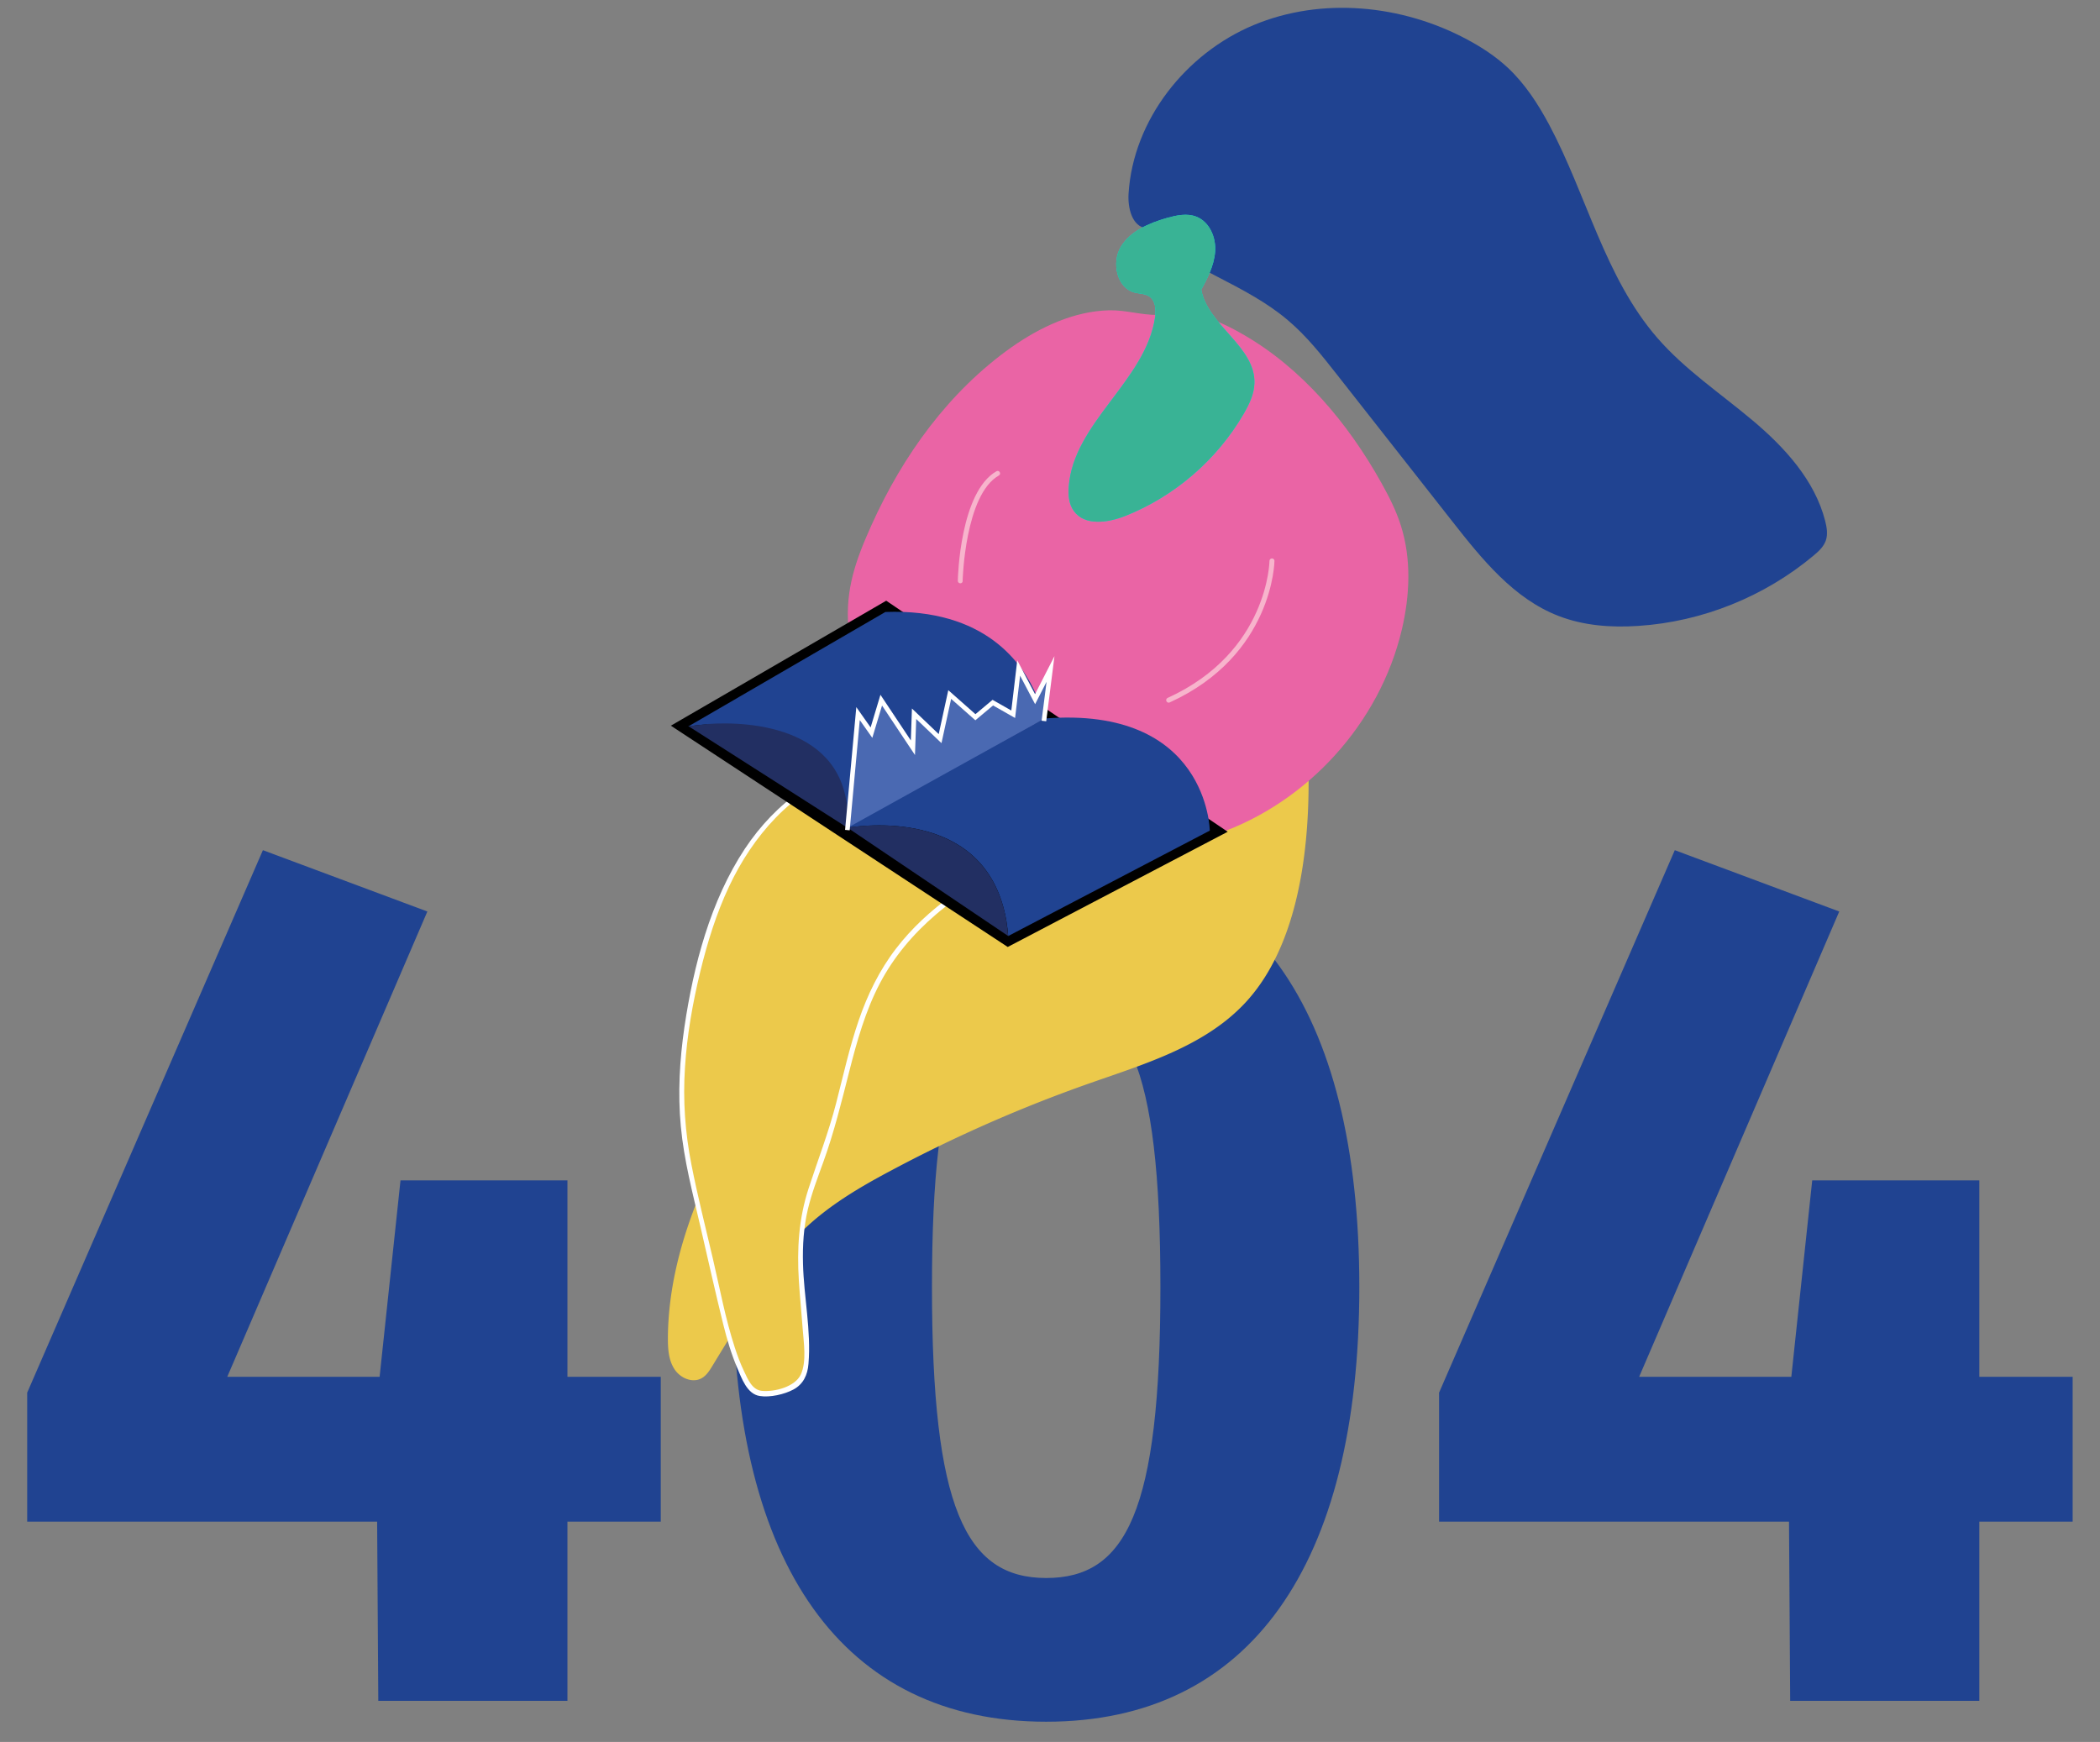 <svg version="1.1" id="Layer_1" xmlns="http://www.w3.org/2000/svg" x="0" y="0" viewBox="0 0 1266.8 1050.9" xml:space="preserve"><rect x="0" y="0" width="1266.8" height="1050.9" fill="#808080" stroke="none"/><style>.st0{fill:#204391}.st1{fill:#ecc94b}.st6{fill:#222f62}</style><path class="st0" d="M398.6 918h-56.3v108.1H228.2l-.7-108.1H16.4v-77.8l142.2-327.3 99.2 37-120.7 280.7H229l12.6-118.5h100.7v118.5h56.3V918zM820 776.5c0 167.4-65.9 262.2-188.9 262.2-122.9 0-188.9-94.8-188.9-262.2 0-168.1 65.9-261.4 188.9-261.4S820 608.4 820 776.5zm-257.8 0c0 132.6 20 175.5 68.9 175.5 48.1 0 68.9-40 68.9-175.5 0-136.3-20.7-174.8-68.9-174.8-48.9.1-68.9 42.3-68.9 174.8zM1250.3 918H1194v108.1h-114.1l-.7-108.1H868.1v-77.8l142.2-327.3 99.2 37-120.7 280.7h91.8l12.6-118.5H1194v118.5h56.3V918zM691.5 137.7c-8.6-1-11.3-12.3-10.7-21 2.8-44.4 34.5-84.5 75.5-101.6S845.8 2.8 885 23.8c8.8 4.7 17.2 10.2 24.5 17 10.4 9.7 18.3 21.9 25 34.4 22.7 42.6 33.6 92.2 65.3 128.7 16.6 19.1 38 33.4 57.4 49.7s37.5 36.1 43.8 60.6c1 3.9 1.7 8.1.4 11.9-1.3 3.7-4.3 6.5-7.3 9-29.6 24.8-67.2 40-105.8 42.5-16.3 1.1-32.9-.1-48.1-6-27-10.4-46.1-34.1-64-56.9-23.2-29.5-46.4-59-69.6-88.6-9.2-11.7-18.4-23.4-29.8-33-25.5-21.6-59.7-30.9-85.3-52.5"/><path class="st1" d="M789.4 471.1c.1 45.8-7.4 101.6-39 134.7-24.2 25.4-59.6 36-92.7 47.6a862.51 862.51 0 00-120.2 52.8c-22.6 12-45.1 25.5-61.5 45.1-7 8.4-12.7 17.7-18.3 27-9.3 15.3-18.7 30.5-28 45.8-1.7 2.8-3.6 5.8-6.5 7.4-5.6 3.1-13-.2-16.4-5.6-3.5-5.4-3.9-12.1-3.9-18.4.1-30.3 8.1-60.3 19.8-88.2 39-92.9 117.4-164.2 202.8-217.7 12.9-8.1 26.1-15.9 40.4-21 38.6-13.7 83.2-17.7 123.5-9.5"/><path class="st1" d="M654.5 453.8c-38.4-3.1-77 .2-115.2 5-8.2 1-16.4 2.1-24.4 4.3-26.4 7.2-48.6 26.2-63.8 48.9-15.2 22.7-24.1 49.1-30.5 75.8-7.6 32.1-11.8 65.5-7.7 98.3 1.7 13.4 4.8 26.5 7.8 39.6 4.9 20.8 9.7 41.7 14.6 62.5 3.7 15.9 7.5 32.1 15.7 46.2 1.1 1.9 2.3 3.8 4.2 5 3 1.9 7 1.4 10.5.8 6.4-1.1 13.5-2.5 17.4-7.7 3-4.1 3.3-9.5 3.3-14.5 0-28.2-6.7-56.6-1.4-84.3 2.8-14.7 9-28.5 13.7-42.7 11.7-34.8 15.4-72.8 34.1-104.4 14.3-24.2 36.5-43 60.8-57s51-23.5 77.6-32.6c14.2-4.8 28.7-9.6 40.7-18.6 1.3-1 2.7-2.2 2.8-3.9 0-2.4-2.7-3.7-5.1-4.4-20.9-6.4-41.8-12.7-62.6-19.1"/><path d="M654.5 452.3c-41.5-3.2-83.9.1-125.1 6.4-33.8 5.1-61.3 25.1-80.1 53.4-20.8 31.5-30.9 70.3-36.4 107.3-2.9 19.9-4.1 40.1-2.2 60.2 1.9 20.3 7.1 40.1 11.7 59.9s9 39.7 13.9 59.5c2.2 8.9 4.8 17.7 8.4 26.2 2.7 6.3 5.9 15.8 13.6 17 6.2 1 14.9-1 20.3-3.9 6-3.2 8.6-8.9 9.1-15.5 1.7-20-2.8-40.4-3.3-60.4-.3-11 .4-22 2.9-32.7 2.3-9.7 5.9-19.1 9.3-28.5 6.5-17.9 11-36.3 15.7-54.8 4.6-18.1 9.7-36.4 18.4-53 8.4-16.1 20.2-30 34-41.8 29.7-25.4 66.8-39.4 103.4-51.9 8.7-3 17.4-5.8 25.8-9.4 4-1.7 7.8-3.6 11.6-5.8 3-1.8 7.3-3.9 9.5-6.8 3.9-5.4-2.6-8.2-6.8-9.5-10.1-3.1-20.2-6.2-30.4-9.2-10.1-3.1-20.2-6.2-30.4-9.2-1.8-.6-2.6 2.3-.8 2.8 19 5.8 38 11.5 56.9 17.3 1.5.5 6.7 1.3 7.7 2.5l.3 2.1c.9 1.4.6 2.4-.7 2.9-.7.9-2.2 1.6-3.2 2.2-3.8 2.5-7.9 4.7-12.1 6.6-8.3 3.8-17 6.7-25.7 9.6-33.2 11.3-66.8 23.6-95.5 44.3-12.7 9.2-24.3 19.8-33.8 32.2-10 13-17.2 27.8-22.5 43.3-5.6 16.3-9.3 33.2-13.6 49.9-4.5 17.5-11 34.2-16.6 51.4-6 18.3-7.1 36.6-5.9 55.7.6 9.6 1.6 19.2 2.3 28.9.6 8.5 2.5 19.8-1.1 27.7-3.5 7.5-15.8 10.6-23.5 9.9-5.9-.6-8.4-6.9-10.7-11.7-2.2-4.6-4-9.4-5.6-14.3-5.7-17.5-9.1-35.9-13.3-53.9-4.4-18.8-9.2-37.7-12.9-56.6-3.8-19.3-5.2-38.8-3.9-58.5 1.2-19.5 4.6-38.8 9.2-57.8 4.3-17.7 9.7-35.2 17.5-51.7 14.1-29.9 37.4-57.2 69.4-68.4 18.1-6.3 38.2-7.3 57.1-9.2 19.5-1.9 39.1-3.2 58.7-3.1 9.8 0 19.6.4 29.3 1.2 1.9.3 1.9-2.6.1-2.8z" fill="#fff"/><path d="M680.4 515.4c-8.4 1.8-52.9.5-60.4-2.2-4.4-1.6-8.9-3.3-13.1-5.3-8.8-4.3-15.8-10.5-23.6-16.2-6.3-4.6-13.1-7.8-19.2-12.9-13.3-11-24.5-24.5-33.1-39.5-10.6-18.5-17.4-39.4-19.2-60.7-2-23.2 4.6-41.1 14-62 18.9-41.9 46.7-80.5 84.5-107.2 17.1-12 37.5-21.7 58.8-22.2 10.1-.2 19.3 2.9 29.3 2.8 8.9-.1 17.8.9 26.6 2.3 3.2.5 6.3 1.1 9.5 1.7 5.1 2.2 10.1 4.7 14.9 7.5 35.7 20.3 63.8 53.7 84 90 4.5 8.1 8.8 16.5 11.6 25.4 6.5 20.3 5.5 42.4.6 63.1-13.3 56.1-56.7 104.1-111.1 123-17.5 6.1-35.8 9.3-54.1 12.4" fill="#ea64a5"/><path d="M723.9 176.1c4.2-7.6 8.4-15.5 9.1-24.1s-3.3-18.2-11.4-21.3c-5.6-2.2-11.9-.8-17.7.8-10.7 3.1-21.9 7.8-27.7 17.3s-2.6 24.8 8.2 27.7c3 .8 6.4.6 9 2.4 3.7 2.6 4 7.9 3.4 12.4-5.5 38.4-49.4 63.7-52.1 102.5-.4 5 .1 10.4 3.1 14.5 6.5 9.1 20.5 7.1 30.9 3 29.8-11.8 55.4-33.9 71.5-61.6 3.3-5.7 6.3-11.8 6.5-18.4.8-22.4-28.8-35.2-32.2-57.3" fill="#00e9e1"/><path d="M723.9 176.1c4.2-7.6 8.4-15.5 9.1-24.1s-3.3-18.2-11.4-21.3c-5.6-2.2-11.9-.8-17.7.8-10.7 3.1-21.9 7.8-27.7 17.3s-2.6 24.8 8.2 27.7c3 .8 6.4.6 9 2.4 3.7 2.6 4 7.9 3.4 12.4-5.5 38.4-49.4 63.7-52.1 102.5-.4 5 .1 10.4 3.1 14.5 6.5 9.1 20.5 7.1 30.9 3 29.8-11.8 55.4-33.9 71.5-61.6 3.3-5.7 6.3-11.8 6.5-18.4.8-22.4-28.8-35.2-32.2-57.3" fill="#39b395"/><path d="M607.9 571.3L404.7 437.8l38.8-22.5 91.1-52.9L633 429l107.6 72.8-132.7 69.5zm-77.5-78.9c9 0 20 .9 31 4.1 28.4 8.2 46.2 28.3 51.4 58.2l.2 1.4 106-55.4-109.8-74.3-75.1-50.7-85 49.3-2.2 1.3-8 4.6c18.9.2 44 3.9 60.2 19.9 10.6 10.5 16 24.8 15.9 42.5 3.8-.5 9.2-.9 15.4-.9zm-3 11.1l73.7 49.7c-9.7-44.7-50.1-50.4-73.7-49.7zM436.1 442l67.6 45.6c-.9-12-5.1-21.7-12.4-28.9-14.3-14.2-38.1-16.9-55.2-16.7z"/><path class="st0" d="M426.5 437c-7 .5-11.4 1.3-11.4 1.3l28.8-16.7 2.2-1.3 88-51.1c60.2-2.2 83 31 91.3 50.6 3.3 7.8 4.2 13.4 4.3 13.9L539.9 483l-28.6 16.4"/><path class="st0" d="M729.8 501.1l-121.6 63.6c-.3-3.2-.6-6.2-1.1-9.1-11.4-66.5-82.9-58.3-95.9-56.2-1.3.2 0 0 0 0l-.6-.4 29.4-16.2 89.8-49.3c99-8 100 67.6 100 67.6z"/><path class="st6" d="M607.1 555.6l1.1 9.1-97-65.4c13-2 84.5-10.1 95.9 56.3z"/><path class="st6" d="M511.3 499.4l-96-61.3 11.4-1.3c25.8-1.9 88.1 1.6 84.6 62.6z"/><path fill="#4a69b2" stroke="#fff" stroke-width="2.791" stroke-linecap="square" stroke-miterlimit="10" d="M511.3 499.4l6.3-68.9 8.1 11.5 5.9-19.6 19.1 28.7.7-20.5 15.7 15 5.8-26.6 15.5 13.7 10.5-8.8 12.3 7 3.3-27.9 9.9 18.8 9.3-18.2-3.8 30"/><path d="M579.3 351.9c-.9 0-1.5-.7-1.5-1.5 0-2.2 1.4-53.6 23.3-66.1.7-.4 1.6-.2 2 .6.4.7.2 1.6-.6 2-20.4 11.6-21.8 63-21.8 63.6.1.8-.6 1.4-1.4 1.4z" fill="#f7b4cc"/><path d="M767.3 338.4s-.6 55.9-62.3 84" fill="none" stroke="#f7b4cc" stroke-width="3" stroke-linecap="round" stroke-miterlimit="10"/></svg>